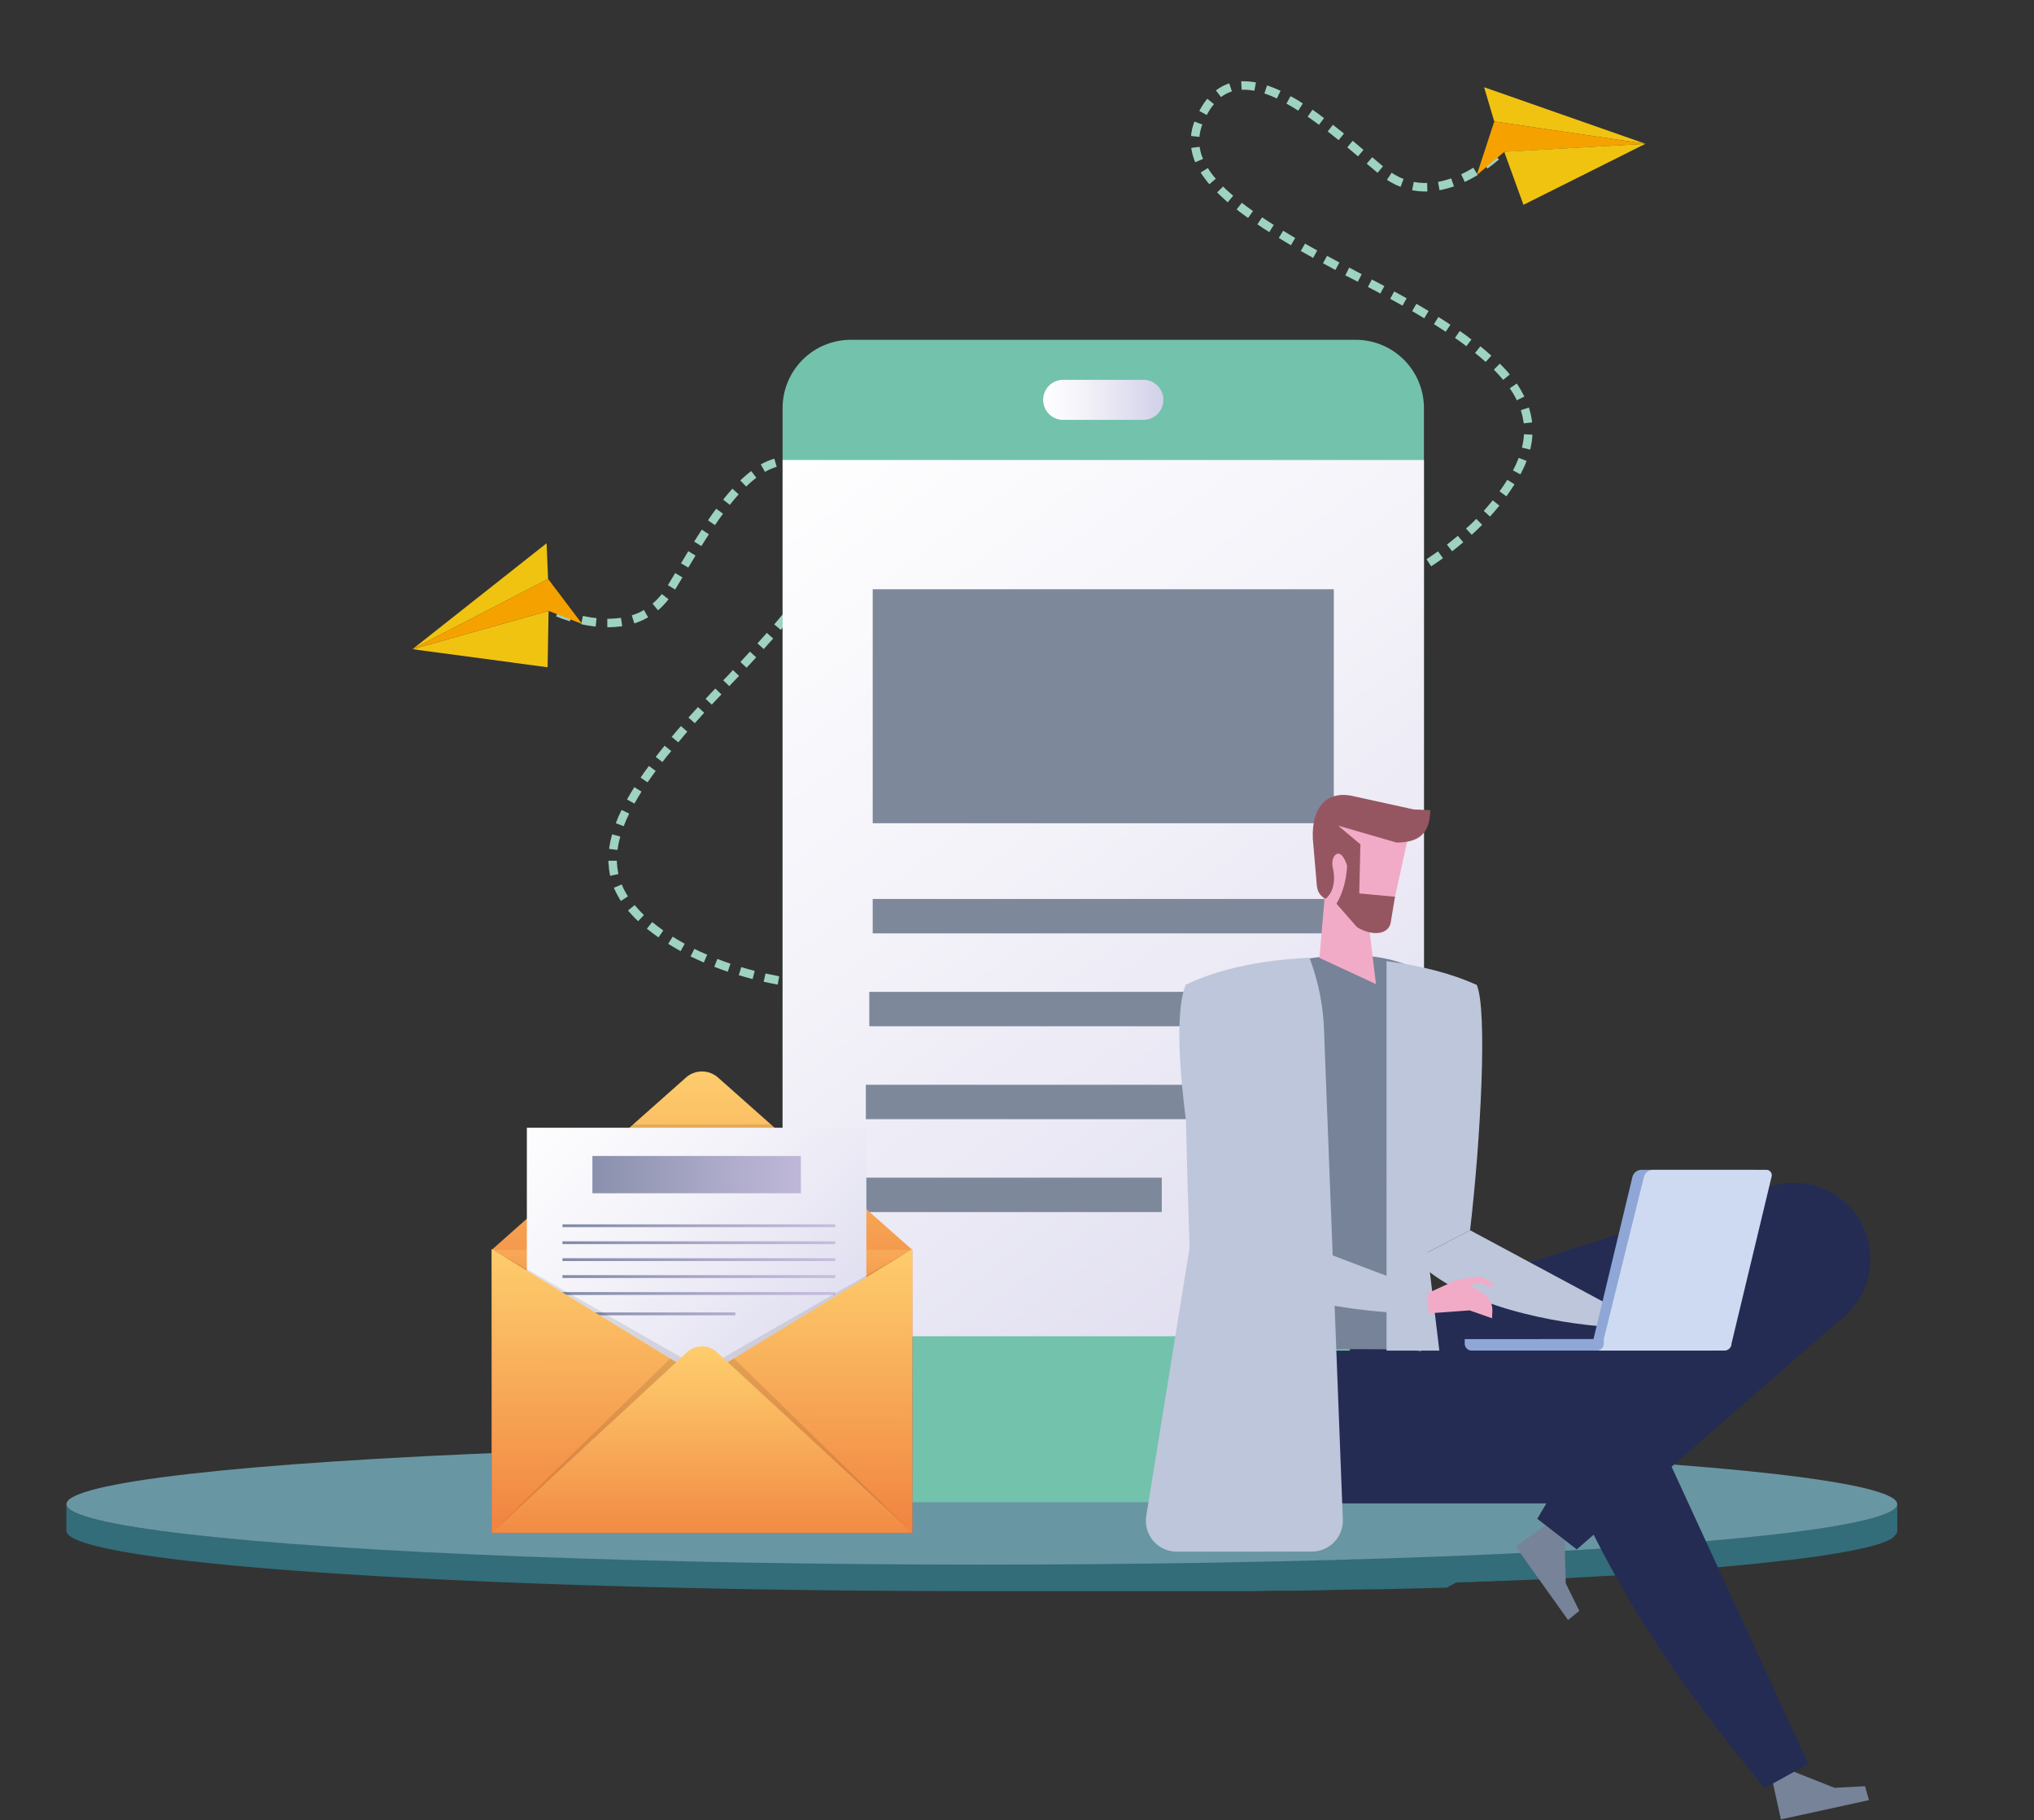 <?xml version="1.0" encoding="UTF-8"?> <svg xmlns="http://www.w3.org/2000/svg" xmlns:xlink="http://www.w3.org/1999/xlink" id="Ebene_1" data-name="Ebene 1" viewBox="0 0 613.11 548.62"><rect x="0" y="0" width="613.11" height="548.62" fill="#333333" stroke="none"/><defs><style>.cls-1{fill:none;}.cls-2{fill:#9ed2c1;}.cls-2,.cls-3{fill-rule:evenodd;}.cls-16,.cls-3{fill:#010101;}.cls-4{fill:#f0c311;}.cls-5{fill:#f5a200;}.cls-6{isolation:isolate;}.cls-7{fill:#236a2f;}.cls-8{fill:#326d79;}.cls-9{fill:#6996a3;}.cls-10{fill:#72c2ac;}.cls-11{fill:url(#New_Gradient_Swatch_copy_2);}.cls-12{fill:url(#New_Gradient_Swatch_copy_2-2);}.cls-13{fill:#7d899b;}.cls-14{fill:url(#New_Gradient_Swatch_copy_8);}.cls-15{fill:url(#New_Gradient_Swatch_copy_8-2);}.cls-16{opacity:0.1;}.cls-17{fill:url(#New_Gradient_Swatch_copy_33);}.cls-18{fill:url(#New_Gradient_Swatch_copy_24);}.cls-19{fill:url(#New_Gradient_Swatch_copy_24-2);}.cls-20{fill:url(#New_Gradient_Swatch_copy_24-3);}.cls-21{fill:url(#New_Gradient_Swatch_copy_24-4);}.cls-22{fill:url(#New_Gradient_Swatch_copy_24-5);}.cls-23{fill:url(#New_Gradient_Swatch_copy_24-6);}.cls-24{fill:url(#New_Gradient_Swatch_copy_24-7);}.cls-25{fill:url(#New_Gradient_Swatch_copy_8-3);}.cls-26{fill:url(#New_Gradient_Swatch_copy_8-4);}.cls-27{fill:#242c54;}.cls-28{fill:#768398;}.cls-29{fill:#bdc6da;}.cls-30{fill:#f2abc6;}.cls-31{fill:#955662;}.cls-32{fill:#8fa7d7;}.cls-33{fill:#cedaf1;}</style><linearGradient id="New_Gradient_Swatch_copy_2" x1="229.23" y1="131.94" x2="483.55" y2="473.49" gradientUnits="userSpaceOnUse"><stop offset="0" stop-color="#fff"></stop><stop offset="0.35" stop-color="#f3f2f9"></stop><stop offset="1" stop-color="#d2d0e9"></stop></linearGradient><linearGradient id="New_Gradient_Swatch_copy_2-2" x1="314.44" y1="120.53" x2="350.69" y2="120.53" xlink:href="#New_Gradient_Swatch_copy_2"></linearGradient><linearGradient id="New_Gradient_Swatch_copy_8" x1="212.22" y1="345.89" x2="211.61" y2="418.27" gradientUnits="userSpaceOnUse"><stop offset="0" stop-color="#ffd572"></stop><stop offset="0.25" stop-color="#fbbd63"></stop><stop offset="0.79" stop-color="#f0803e"></stop><stop offset="1" stop-color="#ec662e"></stop></linearGradient><linearGradient id="New_Gradient_Swatch_copy_8-2" x1="212.29" y1="313.68" x2="211.08" y2="424.57" xlink:href="#New_Gradient_Swatch_copy_8"></linearGradient><linearGradient id="New_Gradient_Swatch_copy_33" x1="154.95" y1="335.16" x2="265.03" y2="447.06" xlink:href="#New_Gradient_Swatch_copy_2"></linearGradient><linearGradient id="New_Gradient_Swatch_copy_24" x1="251.79" y1="354.07" x2="157.79" y2="354.07" gradientUnits="userSpaceOnUse"><stop offset="0" stop-color="#c7bdde"></stop><stop offset="0.34" stop-color="#afaccb"></stop><stop offset="1" stop-color="#76829d"></stop></linearGradient><linearGradient id="New_Gradient_Swatch_copy_24-2" x1="251.79" y1="369.48" x2="157.79" y2="369.48" xlink:href="#New_Gradient_Swatch_copy_24"></linearGradient><linearGradient id="New_Gradient_Swatch_copy_24-3" x1="251.79" y1="374.59" x2="157.79" y2="374.59" xlink:href="#New_Gradient_Swatch_copy_24"></linearGradient><linearGradient id="New_Gradient_Swatch_copy_24-4" x1="251.79" y1="379.7" x2="157.79" y2="379.7" xlink:href="#New_Gradient_Swatch_copy_24"></linearGradient><linearGradient id="New_Gradient_Swatch_copy_24-5" x1="251.79" y1="384.81" x2="157.79" y2="384.81" xlink:href="#New_Gradient_Swatch_copy_24"></linearGradient><linearGradient id="New_Gradient_Swatch_copy_24-6" x1="251.79" y1="389.92" x2="157.79" y2="389.92" xlink:href="#New_Gradient_Swatch_copy_24"></linearGradient><linearGradient id="New_Gradient_Swatch_copy_24-7" x1="251.79" y1="396.05" x2="157.79" y2="396.05" xlink:href="#New_Gradient_Swatch_copy_24"></linearGradient><linearGradient id="New_Gradient_Swatch_copy_8-3" x1="211.76" y1="364.79" x2="211.39" y2="492.19" xlink:href="#New_Gradient_Swatch_copy_8"></linearGradient><linearGradient id="New_Gradient_Swatch_copy_8-4" x1="211.6" y1="398.52" x2="211.6" y2="490.07" xlink:href="#New_Gradient_Swatch_copy_8"></linearGradient></defs><title>header2</title><path class="cls-1" d="M420.39,189.3l.55-.24.42-.18.8-.36,1.53-.71c1-.48,2-1,2.92-1.46,1.92-1,3.79-2,5.63-3.1a122.39,122.39,0,0,0,10.7-7.1L427.7,155.7a97.66,97.66,0,0,1-8.4,5.56c-1.45.86-2.93,1.67-4.4,2.44-.74.38-1.48.75-2.21,1.09l-1.07.5-.51.23-.34.15Z"></path><path class="cls-2" d="M430,168.58l1.4,2.13q1.8-1.19,3.56-2.45l-1.49-2.07C432.28,167,431.12,167.81,430,168.58Z"></path><path class="cls-2" d="M423.49,172.52l1.25,2.23c1.26-.71,2.49-1.44,3.72-2.19l-1.33-2.18C425.93,171.12,424.72,171.84,423.49,172.52Z"></path><path class="cls-3" d="M416.79,176l1.06,2.32c1.32-.61,2.62-1.25,3.9-1.91l-1.18-2.26C419.32,174.75,418.06,175.38,416.79,176Z"></path><path class="cls-1" d="M442.94,176.15a104.81,104.81,0,0,0,10-8.41,87.06,87.06,0,0,0,9-10l-20.24-15.53A70.88,70.88,0,0,1,427.7,155.7Z"></path><path class="cls-2" d="M447.25,154l1.89,1.72c.49-.53.95-1.09,1.43-1.64s.94-1.11,1.39-1.67l-2-1.6c-.44.54-.88,1.09-1.34,1.61S447.73,153.47,447.25,154Z"></path><path class="cls-2" d="M441.91,159.32l1.72,1.88c.54-.49,1.07-1,1.59-1.48s1-1,1.54-1.52L445,156.4c-.48.51-1,1-1.5,1.48S442.43,158.84,441.91,159.32Z"></path><polygon class="cls-2" points="436.15 164.16 437.71 166.18 439.41 164.84 441.07 163.46 439.43 161.51 437.8 162.85 436.15 164.16"></polygon><path class="cls-1" d="M461.85,157.79c.68-.91,1.37-1.81,2-2.76.32-.47.65-.93,1-1.41l.94-1.45c.62-.93,1.24-2,1.85-3.11.32-.51.6-1.11.89-1.67s.58-1.13.85-1.72l.79-1.83c.12-.31.26-.6.37-.93l.35-1,.34-1c.11-.33.23-.65.32-1,.19-.69.37-1.38.55-2.07.05-.18.09-.35.13-.52l.11-.55.2-1.09.19-1.09c.06-.37.09-.75.13-1.13.07-.76.16-1.51.19-2.28s0-1.55,0-2.32l-25.5.67a4.86,4.86,0,0,0,0,.54c0,.19-.05.39-.06.58s0,.19,0,.3-.05.21-.07.31l-.06.32,0,.16a.84.84,0,0,1-.05.17c-.07.23-.13.46-.18.7a3,3,0,0,1-.12.36l-.14.38-.12.38c0,.12-.12.26-.17.39s-.23.54-.34.81-.29.56-.43.84a8.87,8.87,0,0,1-.45.86l-.51.88c-.09.15-.15.29-.26.45l-.31.48-.62,1c-.21.32-.44.63-.65.94-.43.64-.91,1.25-1.37,1.87Z"></path><path class="cls-2" d="M458.76,134.92l2.47.61.15-.54.1-.56.21-1.12a11.08,11.08,0,0,0,.14-1.14l.1-1.14-2.54-.14-.1,1a7.11,7.11,0,0,1-.13,1l-.18,1-.09.5Z"></path><path class="cls-2" d="M456.05,141.79l2.25,1.2c.33-.66.68-1.31,1-2s.6-1.36.87-2.05l-2.38-.92c-.25.64-.54,1.27-.81,1.91S456.35,141.17,456.05,141.79Z"></path><path class="cls-2" d="M452,148.11l2.07,1.5,1.25-1.79c.41-.6.79-1.22,1.19-1.83l-2.16-1.36c-.38.59-.75,1.18-1.14,1.76Z"></path><path class="cls-1" d="M473.06,128.91a34.28,34.28,0,0,0-1.53-9.12c-.23-.72-.49-1.41-.75-2.11-.13-.35-.26-.71-.41-1l-.44-1-.46-1c-.16-.33-.31-.66-.48-1l-1-1.83c-.09-.14-.17-.3-.26-.44l-.27-.43-.55-.84c-.37-.55-.73-1.13-1.12-1.63L464.61,107l-.29-.38-.3-.36-.6-.71c-.4-.47-.8-1-1.21-1.41L461,102.84l-.62-.66c-.2-.21-.41-.41-.62-.61l-1.25-1.22-17.55,18.51.8.78.4.39.36.39.73.78c.24.26.44.51.66.77l.32.38.17.19.14.19.56.75a7.65,7.65,0,0,1,.49.72l.24.36.12.18.1.17c.12.23.24.46.38.68a1.66,1.66,0,0,1,.16.33l.14.32.16.31c.05.11.07.2.11.3s.15.4.22.59a9.21,9.21,0,0,1,.36,2.14Z"></path><path class="cls-2" d="M453.1,114.51l2-1.63c-.93-1.15-1.94-2.21-3-3.26l-1.81,1.8C451.26,112.42,452.22,113.43,453.1,114.51Z"></path><path class="cls-2" d="M457.2,120.67l2.28-1.13c-.15-.35-.34-.67-.52-1l-.55-1c-.17-.34-.4-.63-.59-1l-.62-.94-2.1,1.45.57.87c.18.29.39.57.55.87l.5.9A9.84,9.84,0,0,1,457.2,120.67Z"></path><path class="cls-2" d="M459.29,127.62l2.53-.29a8.93,8.93,0,0,0-.16-1.14l-.2-1.13c-.08-.37-.2-.74-.29-1.11s-.2-.74-.32-1.1l-2.42.8c.11.32.18.65.27,1s.19.65.26,1l.18,1A8.48,8.48,0,0,1,459.29,127.62Z"></path><path class="cls-1" d="M458.49,100.35A95.42,95.42,0,0,0,448.28,92c-3.44-2.47-6.89-4.7-10.35-6.83l-13.32,21.75c3.05,1.88,6,3.8,8.78,5.79a71.15,71.15,0,0,1,7.55,6.13Z"></path><path class="cls-2" d="M435.79,100l1.41-2.13c-1.19-.8-2.41-1.56-3.62-2.32l-1.35,2.16C433.42,98.48,434.62,99.22,435.79,100Z"></path><path class="cls-2" d="M442,104.35l1.53-2L441.79,101c-.58-.43-1.18-.83-1.76-1.24l-1.46,2.1c.58.4,1.17.79,1.73,1.21Z"></path><path class="cls-2" d="M447.83,109.1l1.71-1.89c-1.07-1-2.2-1.89-3.31-2.82l-1.6,2C445.71,107.28,446.8,108.15,447.83,109.1Z"></path><path class="cls-1" d="M437.93,85.19c-6.92-4.23-13.87-8-20.83-11.6L405.39,96.25c6.6,3.43,13.1,7,19.22,10.69Z"></path><polygon class="cls-2" points="416.08 88.48 417.29 86.23 415.4 85.23 413.51 84.24 412.33 86.5 414.21 87.48 416.08 88.48"></polygon><path class="cls-2" d="M422.76,92.14,424,89.91c-1.24-.71-2.49-1.38-3.74-2.07l-1.22,2.24C420.29,90.77,421.54,91.43,422.76,92.14Z"></path><path class="cls-2" d="M429.32,95.94l1.31-2.19c-1.21-.75-2.46-1.45-3.69-2.17l-1.27,2.21C426.88,94.51,428.12,95.2,429.32,95.94Z"></path><path class="cls-1" d="M417.1,73.59l-5-2.61c-1.66-.87-3.31-1.74-4.95-2.63s-3.26-1.77-4.88-2.66-3.23-1.8-4.8-2.72L384.7,85.06c1.73,1,3.45,2,5.18,2.93s3.45,1.91,5.18,2.83,3.45,1.84,5.17,2.75l5.16,2.68Z"></path><polygon class="cls-2" points="395.82 77.74 397.06 75.5 393.37 73.43 392.1 75.65 395.82 77.74"></polygon><polygon class="cls-2" points="402.54 81.38 403.74 79.13 400.01 77.12 398.79 79.36 402.54 81.38"></polygon><path class="cls-2" d="M409.29,84.92l1.17-2.27c-1.25-.65-2.52-1.29-3.76-2L405.51,83C406.76,83.62,408,84.26,409.29,84.92Z"></path><path class="cls-1" d="M397.46,63c-3.16-1.83-6.27-3.69-9.21-5.61A98.69,98.69,0,0,1,380,51.47L364,71.3a126.42,126.42,0,0,0,10.38,7.45c3.46,2.25,6.91,4.31,10.36,6.31Z"></path><path class="cls-2" d="M376.21,65.7l1.48-2.08c-.58-.4-1.13-.82-1.7-1.23l-.84-.62-.82-.64-1.57,2,.85.66.86.64C375.05,64.86,375.62,65.3,376.21,65.7Z"></path><polygon class="cls-2" points="382.6 69.96 383.96 67.8 382.19 66.67 380.43 65.51 379.01 67.62 380.79 68.81 382.6 69.96"></polygon><path class="cls-2" d="M389.12,73.93l1.29-2.2c-1.21-.73-2.43-1.44-3.63-2.17l-1.32,2.17C386.67,72.48,387.9,73.2,389.12,73.93Z"></path><path class="cls-1" d="M380,51.47c-1.21-1-2.4-2-3.38-3l-.38-.37-.19-.18-.17-.18-.67-.72a3.11,3.11,0,0,1-.3-.35l-.28-.34-.29-.34c-.09-.11-.16-.22-.24-.33l-.23-.31a2.58,2.58,0,0,1-.22-.31q-.17-.28-.36-.57c-.1-.17-.17-.33-.26-.49l-.07-.12,0-.1-.09-.2a2.59,2.59,0,0,1-.23-1l-25.5.37c0,.45,0,.9,0,1.34s.09.89.14,1.34.1.89.16,1.33.17.86.26,1.29.19.86.3,1.29.24.82.36,1.23c.26.8.52,1.63.84,2.36l.48,1.12.25.56c.08.18.17.34.26.52.36.68.72,1.37,1.09,2l1.17,1.85c.2.32.4.59.61.87l.61.84c.21.27.41.56.62.82l.63.76.63.76c.21.25.42.51.64.73l1.28,1.38.32.35.32.31.65.64c1.72,1.71,3.45,3.17,5.19,4.61Z"></path><path class="cls-2" d="M360.29,48.91l2.35-1a17,17,0,0,1-.65-1.81c-.08-.3-.14-.61-.21-.92l-.1-.46-.06-.47-2.53.33c0,.19.05.37.07.56l.12.55c.09.37.15.74.26,1.1A17.64,17.64,0,0,0,360.29,48.91Z"></path><path class="cls-2" d="M364.54,55.54l1.93-1.66c-.42-.52-.88-1-1.26-1.57l-.59-.81c-.19-.27-.36-.56-.54-.84L361.92,52c.2.31.39.63.6.93l.65.88C363.59,54.44,364.08,55,364.54,55.54Z"></path><path class="cls-2" d="M370.06,61l1.66-2c-.54-.43-1-.91-1.56-1.37s-1-.93-1.49-1.41L366.88,58c.51.5,1,1,1.56,1.49S369.51,60.51,370.06,61Z"></path><path class="cls-1" d="M372.62,42.6a3.67,3.67,0,0,1,.24-1.2c.08-.17.12-.33.2-.51s.19-.4.28-.6l.08-.16.1-.17.19-.33.09-.17,0-.09.05-.06.16-.26a4.6,4.6,0,0,1,.53-.7l.19-.19h0l-4.62-25.09a25.12,25.12,0,0,0-10.43,4.49c-.38.29-.76.58-1.13.88s-.7.6-1,.91-.65.62-1,.93-.62.62-.89.94a32.1,32.1,0,0,0-3,3.83l-.6,1-.15.24-.13.23-.26.45-.51.92-.25.45c-.08.15-.17.31-.25.48-.32.66-.63,1.33-.93,2s-.57,1.44-.84,2.16l-.2.55-.18.59-.34,1.18c-.23.77-.38,1.62-.54,2.46-.07.43-.16.83-.21,1.27s-.09.88-.12,1.32-.08.87-.1,1.32,0,.89,0,1.34Z"></path><path class="cls-2" d="M366.52,27.27l1.54,2a10.65,10.65,0,0,1,3.27-1.71l-.79-2.43A13.22,13.22,0,0,0,366.52,27.27Z"></path><path class="cls-2" d="M361.52,33.45l2.24,1.21a19.49,19.49,0,0,1,2.16-3.27l-2-1.63A21.57,21.57,0,0,0,361.52,33.45Z"></path><path class="cls-2" d="M359.05,41l2.53.26,0-.47.09-.47c.07-.31.12-.63.18-.94l.27-.93c0-.15.08-.31.14-.46l.17-.46-2.4-.88-.19.52c-.06.18-.11.36-.16.54l-.31,1.07c-.08.37-.14.74-.21,1.11l-.1.55Z"></path><path class="cls-1" d="M374.77,38.16h0s0,0,0,0H375a6.39,6.39,0,0,1,.87.1,12.66,12.66,0,0,1,1.32.33,17.06,17.06,0,0,1,1.62.58A34.26,34.26,0,0,1,382.58,41c1.31.73,2.66,1.57,4,2.48l14.12-21.24C398.92,21,397,19.83,395,18.7a59,59,0,0,0-6.57-3.18c-1.19-.48-2.45-.93-3.77-1.34a35.73,35.73,0,0,0-4.25-1,30,30,0,0,0-4.82-.5h-1.3c-.44,0-.87,0-1.34.07s-.91.06-1.39.13-.94.13-1.41.22Z"></path><path class="cls-2" d="M389,29l-1.23,2.23c1.21.67,2.39,1.38,3.57,2.13l1.37-2.16C391.53,30.38,390.29,29.64,389,29Z"></path><path class="cls-2" d="M381.93,25.75l-.8,2.42a33.6,33.6,0,0,1,3.76,1.52L386,27.38A35.67,35.67,0,0,0,381.93,25.75Z"></path><path class="cls-2" d="M374.14,24.51l.13,2.55a17.25,17.25,0,0,1,3.83.3l.48-2.5A19.35,19.35,0,0,0,374.14,24.51Z"></path><path class="cls-1" d="M386.61,43.46c2.74,1.82,5.52,3.92,8.33,6.16s5.62,4.61,8.53,7.07L420,37.23c-2.92-2.48-5.94-5-9.11-7.56s-6.48-5-10.11-7.45Z"></path><polygon class="cls-2" points="407.74 42.44 406.11 44.4 409.35 47.13 411 45.18 407.74 42.44"></polygon><path class="cls-2" d="M401.78,37.62l-1.57,2c1.11.87,2.21,1.75,3.3,2.63l1.61-2C404,39.39,402.9,38.5,401.78,37.62Z"></path><path class="cls-2" d="M395.62,33.07l-1.45,2.1c1.15.79,2.28,1.61,3.41,2.45l1.52-2C398,34.72,396.8,33.89,395.62,33.07Z"></path><path class="cls-1" d="M403.47,56.69l4.46,3.76.58.48.29.25.44.34c.58.45,1.17.89,1.76,1.33s1.27.83,1.91,1.24,1.33.77,2,1.13a31.92,31.92,0,0,0,9,3.1,33.19,33.19,0,0,0,9.3.32l-2.64-25.37a7.7,7.7,0,0,1-2.12-.05,6.54,6.54,0,0,1-1.79-.64,8.78,8.78,0,0,1-1-.59l-.52-.4L425,41.5l-.26-.21-.53-.44L420,37.23Z"></path><path class="cls-2" d="M426.15,54.84l-.48,2.5c.37.08.76.12,1.14.18s.76.11,1.14.13l1.15.07h1.15l-.06-2.55h-1l-1-.07a8.66,8.66,0,0,1-1-.11C426.82,54.94,426.48,54.91,426.15,54.84Z"></path><path class="cls-2" d="M419.47,52.08l-1.4,2.13,1,.62c.32.19.67.36,1,.54l.51.26.25.14.27.11,1.07.44.92-2.38-.94-.39-.23-.09-.23-.12-.45-.24c-.3-.16-.6-.3-.89-.48Z"></path><polygon class="cls-2" points="413.62 47.39 411.97 49.34 415.24 52.09 416.87 50.13 413.62 47.39"></polygon><path class="cls-1" d="M433.22,68.64a38.83,38.83,0,0,0,8.36-1.86,47,47,0,0,0,7.19-3.16,55.13,55.13,0,0,0,6.28-3.95c1-.71,1.94-1.46,2.89-2.24l.72-.59.71-.62.73-.66.39-.37.22-.2.29-.29-18.06-18,.06,0h0l0,0-.13.13-.34.3-.37.32-.38.32c-.53.43-1.08.86-1.64,1.26a29,29,0,0,1-3.42,2.16,17.13,17.13,0,0,1-6.08,2.1Z"></path><path class="cls-2" d="M446.86,48.74l1.49,2.07q1.78-1.29,3.46-2.73l-1.68-1.93C449.08,47.06,448,47.93,446.86,48.74Z"></path><path class="cls-2" d="M440.44,52.53l1.09,2.31a39.44,39.44,0,0,0,3.9-2.1l-1.33-2.18A36.84,36.84,0,0,1,440.44,52.53Z"></path><path class="cls-2" d="M433.46,54.83l.45,2.51a31.77,31.77,0,0,0,4.36-1.16l-.84-2.41A30.58,30.58,0,0,1,433.46,54.83Z"></path><path class="cls-4" d="M447.35,26.29l3.07,10.32L496,43.34Z"></path><path class="cls-5" d="M445.13,52.79l5.29-16.18L496,43.34l-42.55,2.42Z"></path><path class="cls-4" d="M459.22,61.74l-5.81-16L496,43.34Z"></path><path class="cls-1" d="M243.27,309.13l-.59,0-.47,0-.87-.08-1.67-.18c-1.1-.12-2.17-.27-3.24-.42q-3.19-.48-6.33-1.12A121.36,121.36,0,0,1,217.67,304l7.76-24.3a96.82,96.82,0,0,0,9.75,2.53c1.65.33,3.31.63,5,.87.82.12,1.64.23,2.44.32l1.18.12.55.05.37,0Z"></path><path class="cls-2" d="M227.49,292.66l-.63,2.47c-1.4-.37-2.79-.75-4.16-1.16l.73-2.45C224.78,291.93,226.13,292.3,227.49,292.66Z"></path><path class="cls-2" d="M234.88,294.28l-.46,2.51c-1.41-.26-2.82-.55-4.23-.86l.56-2.49C232.12,293.74,233.5,294,234.88,294.28Z"></path><path class="cls-3" d="M242.34,295.35l-.26,2.54c-1.44-.14-2.87-.33-4.3-.54l.38-2.52C239.55,295,240.94,295.22,242.34,295.35Z"></path><path class="cls-1" d="M217.67,304a107.05,107.05,0,0,1-12.16-4.72,86.24,86.24,0,0,1-11.69-6.5l14.09-21.26a70.8,70.8,0,0,0,17.52,8.18Z"></path><path class="cls-2" d="M206.39,284.47l-1.23,2.24c-.64-.34-1.26-.72-1.89-1.08s-1.25-.74-1.86-1.13l1.36-2.16c.59.37,1.18.75,1.79,1.09S205.76,284.15,206.39,284.47Z"></path><path class="cls-2" d="M213.16,287.78l-1,2.35c-.66-.29-1.33-.58-2-.89s-1.31-.6-2-.94l1.14-2.28c.62.32,1.26.6,1.89.9S212.52,287.5,213.16,287.78Z"></path><polygon class="cls-2" points="220.19 290.49 219.37 292.91 217.33 292.19 215.31 291.43 216.23 289.05 218.2 289.79 220.19 290.49"></polygon><path class="cls-1" d="M193.82,292.82c-.95-.63-1.89-1.26-2.81-1.95l-1.38-1-1.36-1.07c-.89-.68-1.84-1.54-2.76-2.33-.47-.39-.92-.86-1.38-1.3s-.92-.88-1.37-1.36l-1.34-1.47c-.22-.25-.44-.48-.66-.75l-.64-.81-.64-.81c-.21-.28-.42-.54-.62-.84-.41-.59-.81-1.19-1.2-1.78l-.3-.45-.27-.48-.55-1-.54-1c-.17-.33-.32-.69-.49-1-.31-.69-.63-1.37-.92-2.09s-.52-1.46-.76-2.19l24.33-7.66a4.51,4.51,0,0,1,.17.52c.07.17.17.34.25.52a1.59,1.59,0,0,0,.12.27c.05.1.11.19.16.28s.11.19.16.28l.07.15.1.14.4.6a2.16,2.16,0,0,0,.24.31l.24.31.25.32c.07.1.19.21.28.32s.4.43.59.65.45.43.67.66.43.44.71.66l.77.67c.14.11.24.22.4.34l.45.35.89.71c.3.23.62.45.93.68.61.46,1.26.88,1.9,1.32Z"></path><path class="cls-2" d="M189.3,270.19l-2.14,1.39-.31-.47-.28-.5-.56-1a9.78,9.78,0,0,1-.5-1l-.48-1,2.37-1,.42.92a7.83,7.83,0,0,0,.45.92l.5.89.25.45Z"></path><path class="cls-2" d="M194.1,275.81l-1.74,1.87c-.53-.52-1.07-1-1.58-1.56s-1-1.1-1.49-1.66l2-1.64c.45.52.92,1,1.38,1.54S193.61,275.32,194.1,275.81Z"></path><path class="cls-2" d="M199.94,280.48l-1.46,2.09-1.77-1.29c-.58-.43-1.14-.89-1.72-1.34l1.6-2c.55.43,1.09.88,1.65,1.29Z"></path><path class="cls-1" d="M173.83,269.16A34.56,34.56,0,0,1,172.3,260c0-.76,0-1.5,0-2.24,0-.37,0-.75,0-1.11l.11-1.08.11-1.08c0-.36.08-.72.14-1.05.12-.69.25-1.37.38-2.06,0-.16.06-.34.1-.5l.12-.49.24-1c.17-.64.32-1.31.53-1.91l.59-1.84.15-.45.17-.44.34-.87c.22-.57.44-1.17.68-1.72l.73-1.64.38-.82c.12-.27.25-.53.38-.79l.79-1.56,22.62,11.8-.51,1c-.08.17-.17.33-.25.5l-.21.49-.44,1c-.14.32-.24.63-.37.94l-.18.47-.1.23-.07.22-.28.89a6,6,0,0,0-.23.85l-.11.42-.06.2a1.38,1.38,0,0,0,0,.2c0,.25-.09.51-.14.76a1.64,1.64,0,0,0,0,.37l0,.34-.05.35c0,.12,0,.22,0,.32s0,.43,0,.63a8.94,8.94,0,0,0,.36,2.14Z"></path><path class="cls-2" d="M188,249.05l-2.38-.91c.51-1.38,1.12-2.71,1.74-4l2.3,1.11C189.07,246.48,188.49,247.75,188,249.05Z"></path><path class="cls-2" d="M186.14,256.21l-2.53-.32c0-.38.11-.75.17-1.12l.2-1.11c.06-.37.17-.73.26-1.09l.27-1.08,2.46.68-.25,1c-.08.34-.19.67-.24,1l-.18,1C186.24,255.53,186.17,255.87,186.14,256.21Z"></path><path class="cls-2" d="M186.43,263.46l-2.5.55a10.71,10.71,0,0,1-.21-1.13l-.18-1.13c0-.38,0-.76-.08-1.15s-.06-.76-.06-1.14l2.55,0c0,.34,0,.68.05,1s0,.68.08,1l.16,1A6.78,6.78,0,0,0,186.43,263.46Z"></path><path class="cls-1" d="M178.31,237.41a96.3,96.3,0,0,1,6.95-11.19c2.44-3.45,5-6.69,7.56-9.83l19.68,16.24c-2.28,2.76-4.45,5.54-6.43,8.33a71.69,71.69,0,0,0-5.14,8.25Z"></path><path class="cls-2" d="M199.66,229.71l-2-1.56c.87-1.14,1.77-2.25,2.67-3.37l2,1.61C201.41,227.49,200.51,228.59,199.66,229.71Z"></path><path class="cls-2" d="M195.2,235.83l-2.11-1.43,1.23-1.77c.41-.6.85-1.17,1.27-1.75l2.06,1.51c-.42.57-.85,1.13-1.24,1.71Z"></path><path class="cls-2" d="M191.24,242.23,189,241c.69-1.29,1.46-2.51,2.21-3.74l2.16,1.36C192.65,239.81,191.9,241,191.24,242.23Z"></path><path class="cls-1" d="M192.82,216.39c5.17-6.25,10.52-12.07,15.93-17.74l18.44,17.62c-5.13,5.39-10.13,10.83-14.69,16.36Z"></path><polygon class="cls-2" points="214.55 212.4 212.69 210.66 214.14 209.1 215.61 207.55 217.46 209.31 216 210.85 214.55 212.4"></polygon><path class="cls-2" d="M209.43,218l-1.91-1.7c.94-1.07,1.91-2.12,2.87-3.17l1.88,1.72C211.32,215.93,210.36,217,209.43,218Z"></path><path class="cls-2" d="M204.46,223.76l-2-1.64c.91-1.11,1.86-2.17,2.78-3.26l1.93,1.67C206.3,221.61,205.36,222.66,204.46,223.76Z"></path><path class="cls-1" d="M208.75,198.65l3.89-4.1c1.28-1.36,2.56-2.72,3.82-4.09s2.51-2.74,3.76-4.11,2.46-2.75,3.65-4.13L243.12,199c-1.31,1.51-2.63,3-4,4.46s-2.64,2.92-4,4.35-2.67,2.86-4,4.28l-4,4.22Z"></path><polygon class="cls-2" points="230.22 195.65 228.32 193.94 231.14 190.78 233.06 192.46 230.22 195.65"></polygon><polygon class="cls-2" points="225.05 201.28 223.18 199.54 226.06 196.43 227.94 198.15 225.05 201.28"></polygon><path class="cls-2" d="M219.82,206.82,218,205.06c1-1,2-2,2.92-3.08l1.85,1.75C221.78,204.77,220.8,205.79,219.82,206.82Z"></path><path class="cls-1" d="M223.87,182.22c2.39-2.76,4.73-5.53,6.89-8.3a98.27,98.27,0,0,0,5.87-8.26l21.63,13.54a125.52,125.52,0,0,1-7.4,10.42c-2.54,3.25-5.13,6.33-7.74,9.34Z"></path><path class="cls-2" d="M244.85,177.89l-2.07-1.49c.42-.56.8-1.14,1.2-1.72l.59-.86.57-.87,2.14,1.4-.59.9-.61.88C245.67,176.71,245.28,177.31,244.85,177.89Z"></path><polygon class="cls-2" points="240.19 183.99 238.2 182.4 239.51 180.75 240.79 179.08 242.83 180.62 241.53 182.32 240.19 183.99"></polygon><path class="cls-2" d="M235.32,189.87l-1.94-1.66c.91-1.08,1.83-2.15,2.72-3.24l2,1.63C237.16,187.7,236.23,188.78,235.32,189.87Z"></path><path class="cls-1" d="M236.63,165.66a44.61,44.61,0,0,0,2.22-3.93l.24-.47.12-.23.1-.23.4-.9c.07-.15.12-.29.17-.42l.16-.42.16-.42c.05-.13.08-.25.12-.38l.11-.38a1.84,1.84,0,0,0,.11-.36c.05-.22.1-.43.16-.65s.05-.37.09-.55,0-.1,0-.13v-.11a1.64,1.64,0,0,1,0-.22,2.62,2.62,0,0,0-.1-1L265,146.93c.14.43.28.86.4,1.28s.21.87.31,1.31.19.88.27,1.31.12.87.18,1.31.1.87.14,1.31,0,.85.06,1.28c0,.85,0,1.72,0,2.51l-.09,1.22,0,.6c0,.2-.06.39-.08.58-.12.76-.23,1.53-.38,2.28s-.32,1.42-.5,2.13c-.08.36-.19.68-.29,1l-.31,1c-.1.32-.2.66-.31,1l-.35.92-.35.93c-.12.3-.24.61-.36.89l-.77,1.73-.19.43-.2.4-.41.81c-1.07,2.18-2.23,4.13-3.4,6Z"></path><path class="cls-2" d="M254.45,156.83l-2.55-.17a15.38,15.38,0,0,0,0-1.92c0-.31-.07-.63-.1-.94l0-.47c0-.16-.07-.31-.1-.46l2.5-.51.12.55.06.56c0,.37.1.75.12,1.12A18.58,18.58,0,0,1,254.45,156.83Z"></path><path class="cls-2" d="M252.58,164.48l-2.37-.94c.23-.63.5-1.25.68-1.89l.3-1c.09-.32.16-.64.24-1l2.48.58c-.09.35-.16.72-.26,1.07l-.33,1.05C253.12,163.13,252.84,163.8,252.58,164.48Z"></path><path class="cls-2" d="M249.12,171.4l-2.2-1.3c.37-.58.69-1.2,1-1.79s.64-1.22,1-1.83l2.29,1.13c-.33.64-.64,1.29-1,1.92S249.5,170.8,249.12,171.4Z"></path><path class="cls-1" d="M240.73,154.87a3.55,3.55,0,0,0-.62-1.05c-.13-.14-.22-.27-.35-.42s-.31-.31-.46-.47a1.58,1.58,0,0,0-.13-.13l-.15-.12-.28-.26-.15-.13-.07-.07-.06-.05-.23-.18a5.11,5.11,0,0,0-.73-.49c-.19-.1-.28-.14-.24-.13h0l-3.8-25.22a25.13,25.13,0,0,1,11.33.85l1.35.46c.44.17.86.35,1.29.53s.82.37,1.21.56.79.39,1.15.6a31.18,31.18,0,0,1,4.05,2.66l.88.71.22.18.2.17.39.35.78.7.39.35a4.36,4.36,0,0,1,.38.37c.52.52,1,1.05,1.54,1.58s1,1.18,1.5,1.78l.37.45.35.5.71,1a23.8,23.8,0,0,1,1.31,2.16c.21.37.42.73.61,1.13s.37.8.55,1.2.36.81.52,1.22.29.85.43,1.27Z"></path><path class="cls-2" d="M241.51,138.4l-.8,2.42a10.66,10.66,0,0,0-3.64-.56l0-2.55A13.12,13.12,0,0,1,241.51,138.4Z"></path><path class="cls-2" d="M248.26,142.61l-1.73,1.88a19.58,19.58,0,0,0-3.11-2.4l1.33-2.18A22.11,22.11,0,0,1,248.26,142.61Z"></path><path class="cls-2" d="M253,148.91,250.72,150l-.19-.43-.24-.42c-.16-.27-.31-.55-.48-.82l-.55-.8-.28-.39-.31-.38,2-1.6.35.42c.12.15.22.31.33.46l.64.91c.19.32.37.65.56,1l.27.49Z"></path><path class="cls-1" d="M237.26,151.37h0s-.05,0-.09,0l0,0-.07,0a5,5,0,0,0-.79.37,10.74,10.74,0,0,0-1.14.74c-.43.31-.88.67-1.35,1.07a34.12,34.12,0,0,0-2.94,3c-1,1.11-2,2.35-3,3.65l-20.26-15.49c1.32-1.73,2.73-3.46,4.28-5.19a59.88,59.88,0,0,1,5.17-5.15c1-.84,2-1.68,3.13-2.49a38.18,38.18,0,0,1,3.68-2.36,31.43,31.43,0,0,1,4.4-2l.6-.22.63-.2c.42-.13.83-.26,1.29-.37s.88-.24,1.35-.33.94-.18,1.41-.25Z"></path><path class="cls-2" d="M220.77,147.3l1.89,1.71c-.92,1-1.81,2.09-2.68,3.18l-2-1.59C218.88,149.47,219.8,148.37,220.77,147.3Z"></path><path class="cls-2" d="M226.44,142l1.55,2a34.68,34.68,0,0,0-3.06,2.66l-1.78-1.83A37.45,37.45,0,0,1,226.44,142Z"></path><path class="cls-2" d="M233.42,138.27l.7,2.45a16.84,16.84,0,0,0-3.53,1.53L229.32,140A18.47,18.47,0,0,1,233.42,138.27Z"></path><path class="cls-1" d="M227.78,160.24c-2,2.61-3.95,5.5-5.87,8.53s-3.82,6.2-5.77,9.47l-21.92-13.05c2-3.29,4-6.69,6.16-10.11s4.5-6.87,7.14-10.33Z"></path><polygon class="cls-2" points="207.47 166.14 209.65 167.47 207.47 171.1 205.28 169.8 207.47 166.14"></polygon><path class="cls-2" d="M211.54,159.65l2.14,1.4c-.77,1.17-1.53,2.36-2.27,3.56l-2.17-1.35C210,162.05,210.76,160.85,211.54,159.65Z"></path><path class="cls-2" d="M215.88,153.35l2.06,1.51c-.83,1.12-1.64,2.27-2.43,3.43l-2.1-1.44C214.21,155.67,215,154.5,215.88,153.35Z"></path><path class="cls-1" d="M216.14,178.24l-3,5-.39.64-.19.32-.31.46c-.4.62-.81,1.23-1.23,1.84s-.93,1.2-1.4,1.79a22.68,22.68,0,0,1-1.54,1.73,31.66,31.66,0,0,1-7.5,5.85,32.71,32.71,0,0,1-8.69,3.33l-5.75-24.85a7.32,7.32,0,0,0,2-.74,6.54,6.54,0,0,0,1.5-1.19,9.81,9.81,0,0,0,.73-.87q.17-.27.36-.54l.09-.13.18-.29.35-.58,2.89-4.83Z"></path><path class="cls-2" d="M194.09,183.86l1.27,2.21c-.33.2-.68.36-1,.54a8.21,8.21,0,0,1-1,.49l-1.07.44-1.09.37-.76-2.44c.32-.1.64-.2,1-.32l.94-.39c.32-.12.61-.28.92-.43S193.8,184,194.09,183.86Z"></path><path class="cls-2" d="M199.51,179.07l2,1.57-.71.89c-.25.3-.53.57-.79.85l-.39.41-.2.21-.22.19-.86.77-1.64-2,.75-.67.19-.17.18-.19.35-.36c.23-.25.47-.49.69-.75Z"></path><polygon class="cls-2" points="203.52 172.74 205.71 174.05 203.51 177.71 201.33 176.38 203.52 172.74"></polygon><path class="cls-1" d="M191.89,199.21a38.61,38.61,0,0,1-8.5,1,47.21,47.21,0,0,1-7.84-.65,57,57,0,0,1-7.21-1.69c-1.17-.36-2.32-.75-3.47-1.18q-.44-.15-.87-.33l-.87-.35-.91-.39-.48-.22-.28-.12-.37-.18,11.22-22.91-.07,0h0l.06,0,.17.08.41.17.45.18.47.18c.64.24,1.3.47,2,.66a28.56,28.56,0,0,0,3.93.93,17,17,0,0,0,6.44,0Z"></path><path class="cls-2" d="M172.52,184.82l-.73,2.45c-1.41-.42-2.79-.91-4.16-1.46l1-2.36C169.88,184,171.19,184.43,172.52,184.82Z"></path><path class="cls-2" d="M179.82,186.33l-.27,2.53a37.54,37.54,0,0,1-4.37-.71l.54-2.5A36.13,36.13,0,0,0,179.82,186.33Z"></path><path class="cls-2" d="M187.17,186.23l.39,2.52a32.32,32.32,0,0,1-4.5.32l0-2.55A31,31,0,0,0,187.17,186.23Z"></path><path class="cls-4" d="M164.76,163.76l.45,10.75-40.88,21.18Z"></path><path class="cls-5" d="M175.48,188.09l-10.27-13.58-40.88,21.18,41-11.55Z"></path><path class="cls-4" d="M165.06,201.14l.3-17-41,11.55Z"></path><g class="cls-6"><g class="cls-6"><path class="cls-7" d="M571.9,453.41v8a1.55,1.55,0,0,1-.39,1v-8.05a1.55,1.55,0,0,0,.39-1"></path><path class="cls-8" d="M571.9,453.41a1.59,1.59,0,0,1-.44,1,1.8,1.8,0,0,1-.19.21l-.09.09-.22.19-.11.08-.34.25,0,0-.44.26-.19.1-.25.14-.21.1-.27.13-.23.11-.3.13-.25.1-.32.13-.28.1-.34.13-.3.11-.37.12-.31.11-.4.12-.32.11-.43.12-.36.11-.27.08-.47.13-.3.08-.48.13-.31.07-.53.14-.29.07-.67.16-.19,0-.89.2-.24.06-.68.15-.35.07-.62.13-.38.07-.62.13-.4.08-.66.12-.38.07-.8.15-.27.05-1.11.2-.21,0-.93.16-.4.07-.78.13-.46.07-.75.12-.48.08-.79.12-.47.07-.9.13-.38.06-1.31.19-.16,0-1.19.16-.46.07-.92.12-.54.07-.88.12-.56.07-.9.11-.56.07-1,.13-.47.06-1.5.18h0l-1.54.18-.51.06-1.06.12-.61.06-1,.11-.64.07-1,.11-.64.07-1.1.12-.58.05-1.41.15-.29,0-1.72.17-.53.05-1.23.12-.66.06-1.14.11-.7.06-1.14.11-.7.06-1.19.11-.68.06-1.39.12-.49,0-1.9.16-.47,0-1.46.12-.71.06-1.26.1-.77.06-1.26.1-.75.06-1.31.1-.74.06-1.49.11-.56,0-2.07.16-.4,0-1.7.12-.75.05L496,466l-.84.06-1.34.09-.85.06-1.38.09-.81.05-1.54.1-.68,0-2.22.14h-.28l-2,.13-.72,0-1.56.1-.9.05-1.41.08-.93.06-1.47.08-.88.06-1.59.08-.78,0-2.2.12h-.18l-2.4.13-.81,0-1.63.09-.92,0-1.55.07-1,0-1.51.08-1,0-1.66.08-.84,0-2.12.1-.41,0-2.53.12-.81,0-1.78.08-1,0-1.64.07-1,.05-1.61.06-1,0-1.65.07-1,0-2,.08-.67,0-2.69.1-.59,0-2.08.08-1,0-1.7.07-1.09,0-1.68.06-1.08,0-1.78.06-1,0-2,.06-.81,0-2.79.09-.51,0-2.29.08-1,0-1.82.05-1.14,0-1.74.05L409,470l-1.81,0-1.11,0-1.9.06-1,0-2.89.08h0l-2.89.08-.93,0-2,.05-1.15,0-1.84,0-1.15,0-1.89,0-1.13,0-2,.05-1,0-2.7.06h-.31l-3,.07-1,0-2.09,0-1.19,0-1.86,0-1.28,0-1.88,0-1.18,0-2,0-1.09,0-2.46,0h-.65l-3.1.05-.93,0-2.23,0H354.1l-2,0-1.24,0-2,0h-1.19l-2.07,0h-1.14l-2.43,0h-.76l-3.21,0h-.71l-2.52,0h-1.16l-2,0h-1.33l-1.95,0h-7.84l-3.29,0H296C143.57,471.63,20,463.47,20,453.41v8c0,10.06,123.54,18.22,275.93,18.22h21.28l3.29,0H325l2,0h4.61l2,0h1.16l2.52,0h.71l3.21,0h.76l2.43,0,1.14,0,2.07,0,1.19,0,2,0,1.24,0,2,0h1.17l2.23,0h.93l3.1,0h.65l2.46,0,1.09,0,2,0,1.18,0,1.88,0,1.28,0,1.86,0,1.19,0,2.09,0,1,0,3-.07h.31l2.7-.06,1,0,2,0,1.13,0,1.89,0,1.15,0,1.84-.05,1.15,0,2-.06.93,0,2.89-.08h0l2.89-.08,1,0,1.9-.05,1.11,0,1.81-.05,1.13,0,1.74-.05,1.14,0,1.82,0,1,0,2.29-.07.51,0,2.79-.09.81,0,2-.07,1,0,1.78-.06,1.08,0,1.68-.06,1.09,0,1.7-.07,1,0,2.08-.08.59,0L439,477l.67,0,2-.08,1,0,1.65-.07,1-.05,1.61-.07,1,0,1.64-.07,1-.05,1.78-.08.81,0,2.53-.12.41,0,2.12-.1.84,0,1.66-.08,1-.05,1.51-.08,1-.05,1.55-.08.92,0,1.63-.09.81,0,2.4-.13h.18l2.2-.12.78-.05,1.59-.09.88-.05,1.47-.08.93-.06,1.41-.08.9-.05,1.56-.1.72,0,2-.13h.28l2.22-.15.68,0,1.54-.1.81-.05,1.38-.1.85,0,1.34-.1L496,474l1.38-.1.75-.05,1.7-.13.4,0,2.07-.16.56,0,1.49-.11.74-.06,1.31-.1.75-.06,1.26-.1.77-.06,1.26-.1.71-.06,1.46-.12.47,0,1.9-.16.49,0,1.39-.12.68-.06,1.19-.11.7-.06,1.14-.11.7-.06,1.14-.11.66-.06,1.23-.12.53-.05,1.72-.17.29,0,1.41-.15.58-.06,1.1-.11.64-.07,1-.11.64-.07,1-.11.61-.07,1.06-.12.51-.05,1.54-.18h0l1.5-.18.47,0,1-.13.56-.07.9-.11.56-.07.88-.12.54-.07.92-.12.46-.07,1.19-.16.16,0,1.31-.19.38-.06.9-.13.47-.07.79-.13.48-.07.75-.12.46-.07.78-.13.4-.07.93-.16.21,0,1.11-.2.27-.05.8-.15.38-.07.66-.13.4-.07.62-.13.38-.07.62-.13.35-.08.68-.14.24-.06.89-.2.19,0,.67-.16.29-.07.53-.14.31-.08.48-.12.3-.09.47-.13.27-.07.11,0,.25-.08.43-.13.32-.1.4-.12.31-.11.37-.13.3-.1.34-.13.28-.1.32-.13.25-.11.3-.12.23-.11.27-.13.21-.11.25-.13.15-.07,0,0,.44-.26,0,0,.34-.25L571,463l.22-.18.09-.09a1.8,1.8,0,0,0,.19-.21l0-.05h0a1.58,1.58,0,0,0,.39-1Z"></path></g><ellipse class="cls-9" cx="295.96" cy="453.41" rx="275.93" ry="18.22"></ellipse></g><path class="cls-10" d="M408.65,452.81H256.47a20.58,20.58,0,0,1-20.57-20.57V123a20.57,20.57,0,0,1,20.57-20.57H408.65A20.57,20.57,0,0,1,429.22,123V432.23A20.58,20.58,0,0,1,408.65,452.81Z"></path><rect class="cls-11" x="235.9" y="138.66" width="193.32" height="264.13"></rect><path class="cls-12" d="M344.64,126.57H320.48a6,6,0,0,1,0-12.08h24.16a6,6,0,1,1,0,12.08Z"></path><rect class="cls-13" x="263.06" y="177.62" width="138.99" height="70.53"></rect><rect class="cls-13" x="263.06" y="270.98" width="140.03" height="10.37"></rect><rect class="cls-13" x="262.03" y="298.98" width="140.03" height="10.37"></rect><rect class="cls-13" x="260.99" y="326.99" width="140.03" height="10.37"></rect><rect class="cls-13" x="259.95" y="354.99" width="90.24" height="10.37"></rect><rect class="cls-14" x="148.17" y="376.63" width="126.86" height="85.48"></rect><path class="cls-15" d="M148.26,376.72l58.5-51.9a7.3,7.3,0,0,1,9.69,0l58.5,51.9Z"></path><polygon class="cls-16" points="190.83 338.92 232.38 338.92 234.08 340.45 189.3 340.45 190.83 338.92"></polygon><rect class="cls-17" x="158.81" y="339.94" width="102.34" height="102.34"></rect><rect class="cls-18" x="178.57" y="348.45" width="62.84" height="11.24"></rect><rect class="cls-19" x="169.54" y="369.06" width="82.25" height="0.85"></rect><rect class="cls-20" x="169.54" y="374.17" width="82.25" height="0.85"></rect><rect class="cls-21" x="169.54" y="379.27" width="82.25" height="0.85"></rect><rect class="cls-22" x="169.54" y="384.38" width="82.25" height="0.85"></rect><rect class="cls-23" x="169.54" y="389.49" width="82.25" height="0.85"></rect><rect class="cls-24" x="169.54" y="395.62" width="52.11" height="0.85"></rect><polygon class="cls-25" points="148.26 376.55 211.6 415.38 274.95 376.55 274.95 462.03 148.26 462.03 148.26 376.55"></polygon><polygon class="cls-16" points="211.77 412.82 274.95 376.55 211.6 415.38 148.26 376.55 211.77 412.82"></polygon><path class="cls-26" d="M148.26,462l58.83-54.4a6.64,6.64,0,0,1,9,0L275,462Z"></path><polygon class="cls-16" points="148.26 462.03 203.85 410.62 202.02 409.5 148.26 462.03"></polygon><polygon class="cls-16" points="275.03 462.03 219.44 410.62 221.27 409.5 275.03 462.03"></polygon><path class="cls-27" d="M562.72,372.64a23,23,0,0,1-15.05,28.91l-95.76,30.07c-28.6,9-41.1-11.16-48.05-33.11l130-40.89a23,23,0,0,1,28.86,15Z"></path><polygon class="cls-28" points="467.59 458.55 471.63 464.2 471.98 477.31 476.05 485.57 472.66 488.32 456.87 466.2 467.59 458.55"></polygon><path class="cls-27" d="M557.69,395.19l-82.4,71.86-11.9-9.23c21-36.41,39.68-58.75,67.72-82.06Z"></path><path class="cls-27" d="M494.23,453.18H405.55c-30,0-35.82-23-35.82-46.06h108c11.46,0,16.52,9.87,16.52,15.05Z"></path><polygon class="cls-28" points="534 535.56 540.79 534.08 552.98 538.91 562.17 538.42 563.36 542.62 536.81 548.43 534 535.56"></polygon><path class="cls-27" d="M490.41,412.87l54.67,118.82L531.91,539c-26.34-31.74-43-57.14-57.74-89.25Z"></path><path class="cls-29" d="M426.48,379.48s-4.43-55.22-1.41-82.91l20.05.3c3.3,7.26,1.21,46.75-2,74Z"></path><path class="cls-29" d="M443.15,370.85l44,23.63-2.63,5.46c-15-1-44.36-6-58-20.46Z"></path><polygon class="cls-30" points="485.05 393.91 496.18 392.44 504.01 397.31 505.72 402.7 500.12 399.94 484.48 399.94 485.05 393.91"></polygon><path class="cls-28" d="M426.55,371.86q.07-5.67.39-11.32a57.89,57.89,0,0,1,1.84-13.12c1.07-3.66,2.77-7.1,4.12-10.66a60.24,60.24,0,0,0,2.75-33.09,17.84,17.84,0,0,0-2.26-6.33,16.35,16.35,0,0,0-7-5.5c-12.34-5.79-26.79-4.18-40.13-1.42-6.23,1.3-12.51,2.85-18.05,6-8.75,5-11.39,10.19-9.51,19.43s3,18.54,5,27.74c2.33,10.85,4.92,21.68,7.9,32.38l-1.85,31.16c6,0,58.45-1.21,58.64.37A273.65,273.65,0,0,1,426.55,371.86Z"></path><path class="cls-29" d="M429.62,371.9c0-18,16.24-60,15.5-75-7.46-3.42-16.94-5.86-27.17-7.17V407.12h15.91Z"></path><path class="cls-29" d="M395.45,467.69a9.33,9.33,0,0,0,9.32-9.69l-5.69-148.08a67.73,67.73,0,0,0-4.36-21.19c-13.61.56-26.93,3.12-37.33,8.14C356.57,322.1,358.6,376,358.6,376l-13.08,80.91a9.32,9.32,0,0,0,9.21,10.82Z"></path><polygon class="cls-30" points="412.1 274.64 414.76 296.64 397.72 288.74 399.47 268.45 412.1 274.64"></polygon><path class="cls-30" d="M419.14,276.44c-.68,3.41-4.7,5.68-10.49,1.82l-8.72-8.81-1.58-15.58,8.44-11.05,18.58,5.38Z"></path><path class="cls-31" d="M410.06,254.47l-4.06,2.1s1.05,8.9-3.15,15.83l6.22,7.11c4.77,2.82,9.4,2.15,10.12-1.33l1.3-7.87-10.77-1Z"></path><path class="cls-31" d="M426.18,244,408,240c-8.07-1.9-12.73,3.37-12.27,12.89l1,11.63c.26,3.14.1,4.76,2.77,6.43,0,0,3.85-2.45,2.24-9.44-.47-2.08.31-4,1.49-4.17s2.07,1.43,2.79,3.44c.86,2.37,2.79-.64,4.06-6.26l-6.72-5.64,17.59,5.09c6.55,0,10.15-2.55,10.15-9.76Z"></path><path class="cls-29" d="M357.39,296.87c10-3.86,23.08,4.43,24.1,12.95,2.33,19.3.5,39.67-1.12,60.51l52.33,19.84-2.06,5.71c-15,.59-51-3.4-66-16.4C364.61,379.48,350.49,314,357.39,296.87Z"></path><path class="cls-30" d="M430.64,395.88,443,395l6.75,2.37.09-2.14a6.33,6.33,0,0,0-3.49-5.93l-3.58-1.79,3.47-.86,2.81,1.29,1.54-.79-4.38-2.39-7,1-9,4.13Z"></path><path class="cls-32" d="M482.08,407.12h34.24a2.11,2.11,0,0,0,2.11-2.11l12.1-50.27a1.63,1.63,0,0,0-1.62-2.11H494.66a2.82,2.82,0,0,0-2.59,2.11L480,405A2.11,2.11,0,0,0,482.08,407.12Z"></path><path class="cls-33" d="M532.37,352.63H498.12a2.82,2.82,0,0,0-2.59,2.11l-12.1,48.92h-19V405a2.12,2.12,0,0,0,2.11,2.11h53.29a2.11,2.11,0,0,0,2.1-2.11L534,354.74A1.63,1.63,0,0,0,532.37,352.63Z"></path><path class="cls-32" d="M483.43,403.66V405a2.11,2.11,0,0,1-2.1,2.11H443.62a2.11,2.11,0,0,1-2.11-2.11v-1.35Z"></path></svg> 